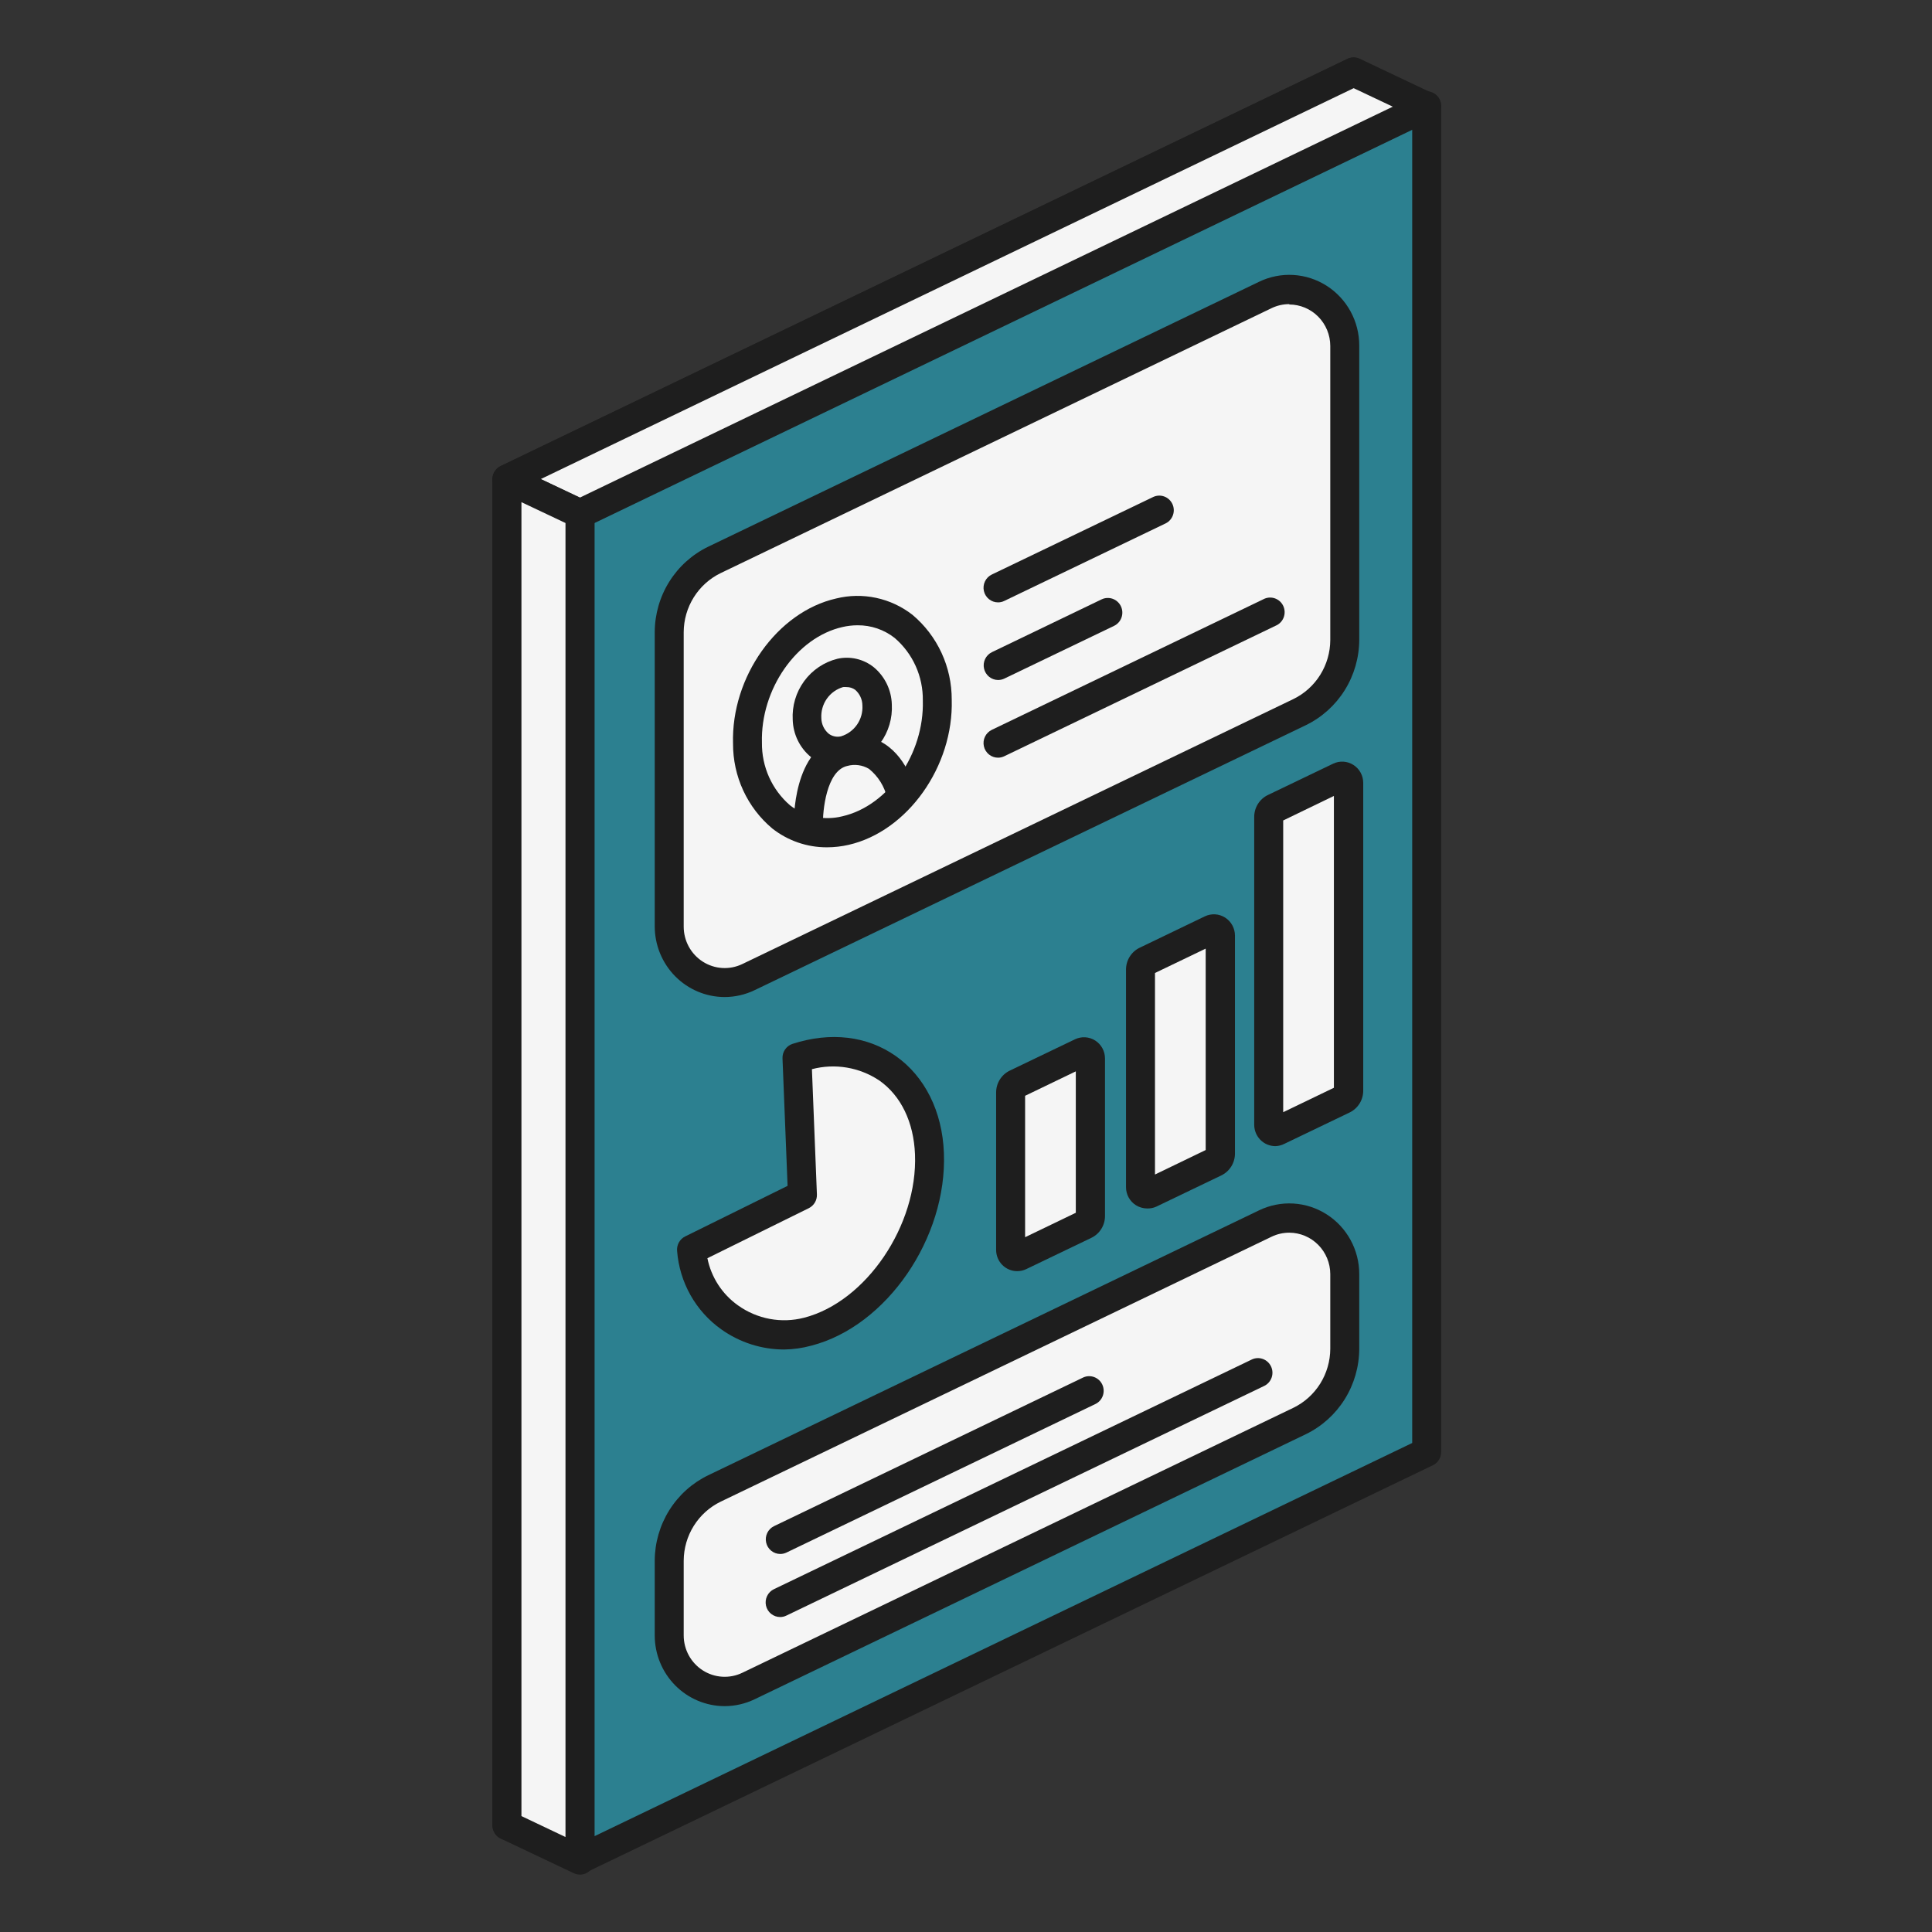 <svg width="204" height="204" viewBox="0 0 204 204" fill="none" xmlns="http://www.w3.org/2000/svg">
<rect x="0" y="0" width="204" height="204" fill="#333333" stroke="none"/>
<g clip-path="url(#clip0_1383_1649)">
<path d="M142.935 149.747L53.53 192.741V50.597L142.935 7.604V149.747Z" fill="#F5F5F5"/>
<path d="M53.53 194.286C53.124 194.286 52.735 194.123 52.448 193.833C52.161 193.544 52 193.151 52 192.741V50.612C52.001 50.321 52.083 50.036 52.237 49.79C52.392 49.544 52.612 49.347 52.872 49.222L142.277 6.228C142.51 6.116 142.768 6.065 143.026 6.081C143.284 6.097 143.534 6.178 143.753 6.318C143.971 6.457 144.151 6.651 144.276 6.879C144.4 7.108 144.465 7.365 144.464 7.626V149.755C144.462 150.049 144.376 150.335 144.217 150.582C144.059 150.828 143.834 151.023 143.57 151.145L54.157 194.131C53.961 194.227 53.747 194.28 53.53 194.286ZM55.059 51.563V190.292L141.405 148.774V10.044L55.059 51.563Z" fill="#1E1E1E"/>
<path d="M150.652 153.347L61.247 196.341V54.189L150.652 11.203V153.347Z" fill="#2C8090"/>
<path d="M61.24 197.877C60.834 197.877 60.445 197.714 60.158 197.425C59.871 197.135 59.71 196.742 59.71 196.332V54.204C59.709 53.911 59.791 53.625 59.945 53.377C60.1 53.13 60.32 52.931 60.582 52.806L149.987 9.789C150.22 9.676 150.478 9.626 150.736 9.641C150.994 9.657 151.244 9.738 151.463 9.878C151.681 10.018 151.861 10.211 151.986 10.44C152.11 10.669 152.175 10.926 152.174 11.187V153.315C152.175 153.608 152.093 153.895 151.939 154.142C151.785 154.39 151.564 154.588 151.302 154.713L61.898 197.707C61.694 197.813 61.469 197.871 61.24 197.877ZM62.769 55.162V193.884L149.115 152.365V13.651L62.769 55.162Z" fill="#1E1E1E"/>
<path d="M137.221 75.176L79.038 103.153C78.143 103.591 77.153 103.792 76.16 103.736C75.168 103.681 74.205 103.372 73.364 102.837C72.522 102.302 71.829 101.56 71.35 100.68C70.871 99.801 70.621 98.812 70.624 97.808V66.756C70.628 65.158 71.078 63.594 71.922 62.243C72.767 60.892 73.971 59.808 75.397 59.117L133.573 31.147C134.467 30.709 135.457 30.509 136.449 30.564C137.441 30.619 138.403 30.927 139.244 31.461C140.085 31.995 140.779 32.736 141.258 33.615C141.738 34.493 141.989 35.481 141.986 36.484V67.544C141.982 69.14 141.532 70.702 140.69 72.051C139.847 73.401 138.645 74.484 137.221 75.176Z" fill="#F5F5F5"/>
<path d="M76.514 105.278C74.555 105.274 72.677 104.485 71.294 103.085C69.91 101.684 69.133 99.787 69.133 97.808V66.756C69.138 64.867 69.67 63.018 70.668 61.421C71.667 59.824 73.091 58.543 74.778 57.727L132.953 29.749C134.079 29.206 135.324 28.96 136.569 29.034C137.815 29.108 139.022 29.5 140.078 30.173C141.133 30.845 142.003 31.777 142.605 32.881C143.208 33.984 143.524 35.224 143.523 36.485V67.544C143.519 69.433 142.987 71.282 141.988 72.88C140.99 74.477 139.565 75.757 137.879 76.574L79.696 104.544C78.702 105.025 77.615 105.276 76.514 105.278ZM136.135 32.113C135.489 32.112 134.852 32.257 134.269 32.537L76.093 60.515C74.928 61.081 73.945 61.966 73.255 63.07C72.565 64.174 72.197 65.451 72.192 66.756V97.847C72.192 98.585 72.378 99.31 72.73 99.957C73.083 100.603 73.592 101.148 74.21 101.542C74.827 101.936 75.534 102.166 76.263 102.21C76.992 102.254 77.72 102.111 78.38 101.794L136.563 73.816C137.727 73.251 138.71 72.367 139.399 71.265C140.089 70.163 140.458 68.887 140.464 67.583V36.523C140.46 35.365 140.003 34.255 139.192 33.436C138.381 32.617 137.282 32.155 136.135 32.151V32.113Z" fill="#1E1E1E"/>
<path d="M137.221 150.049L79.038 178.026C78.143 178.464 77.153 178.665 76.16 178.61C75.168 178.554 74.205 178.245 73.364 177.71C72.522 177.175 71.829 176.433 71.35 175.553C70.871 174.674 70.621 173.685 70.624 172.681V164.795C70.63 163.198 71.08 161.635 71.924 160.286C72.769 158.936 73.972 157.854 75.397 157.163L133.573 129.185C134.468 128.75 135.458 128.551 136.449 128.607C137.441 128.663 138.403 128.973 139.244 129.507C140.085 130.042 140.777 130.783 141.257 131.661C141.737 132.54 141.988 133.527 141.986 134.53V142.409C141.983 144.006 141.535 145.57 140.692 146.921C139.849 148.272 138.646 149.356 137.221 150.049Z" fill="#F5F5F5"/>
<path d="M76.514 180.152C74.555 180.147 72.677 179.359 71.294 177.958C69.91 176.558 69.133 174.66 69.133 172.682V164.796C69.139 162.908 69.672 161.06 70.67 159.464C71.668 157.869 73.092 156.589 74.778 155.773L132.953 127.796C134.079 127.253 135.324 127.007 136.569 127.081C137.815 127.155 139.022 127.547 140.078 128.22C141.133 128.892 142.003 129.824 142.605 130.927C143.208 132.031 143.524 133.271 143.523 134.531V142.41C143.519 144.299 142.987 146.148 141.988 147.746C140.99 149.343 139.565 150.623 137.879 151.44L79.696 179.418C78.702 179.899 77.615 180.15 76.514 180.152ZM136.135 130.159C135.489 130.159 134.852 130.304 134.269 130.584L76.093 158.562C74.93 159.127 73.947 160.011 73.257 161.113C72.567 162.216 72.198 163.492 72.192 164.796V172.682C72.192 173.42 72.378 174.146 72.73 174.792C73.083 175.438 73.592 175.983 74.21 176.377C74.827 176.771 75.534 177.001 76.263 177.045C76.992 177.089 77.72 176.946 78.38 176.629L136.563 148.652C137.728 148.086 138.712 147.201 139.402 146.097C140.091 144.993 140.46 143.715 140.464 142.41V134.531C140.46 133.373 140.003 132.263 139.192 131.444C138.381 130.625 137.282 130.163 136.135 130.159Z" fill="#1E1E1E"/>
<path d="M114.574 129.301L107.69 132.607C107.584 132.658 107.468 132.682 107.351 132.675C107.234 132.668 107.121 132.631 107.022 132.567C106.923 132.504 106.842 132.416 106.786 132.312C106.731 132.208 106.702 132.092 106.703 131.974V115.366C106.703 115.177 106.756 114.991 106.856 114.831C106.956 114.671 107.1 114.543 107.269 114.463L114.153 111.157C114.258 111.105 114.375 111.082 114.492 111.089C114.609 111.096 114.722 111.133 114.821 111.196C114.919 111.26 115 111.348 115.056 111.451C115.112 111.555 115.141 111.672 115.14 111.79V128.397C115.14 128.587 115.087 128.772 114.987 128.932C114.887 129.092 114.743 129.22 114.574 129.301Z" fill="#F5F5F5"/>
<path d="M107.399 134.221C107.107 134.221 106.818 134.163 106.549 134.049C106.279 133.936 106.034 133.771 105.828 133.562C105.622 133.353 105.459 133.105 105.348 132.833C105.237 132.56 105.18 132.268 105.181 131.973V115.366C105.179 114.881 105.313 114.407 105.568 113.996C105.822 113.586 106.187 113.257 106.619 113.048L113.503 109.742C113.841 109.579 114.215 109.505 114.589 109.527C114.963 109.55 115.326 109.667 115.643 109.869C115.96 110.071 116.221 110.351 116.402 110.683C116.583 111.015 116.677 111.387 116.677 111.766V128.381C116.681 128.865 116.548 129.339 116.295 129.749C116.042 130.16 115.678 130.489 115.247 130.698L108.363 134.005C108.062 134.149 107.732 134.223 107.399 134.221ZM108.241 115.705V130.637L113.595 128.057V113.125L108.241 115.705Z" fill="#1E1E1E"/>
<path d="M128.272 122.673L121.388 125.987C121.282 126.036 121.166 126.057 121.05 126.049C120.933 126.041 120.821 126.004 120.722 125.941C120.624 125.878 120.542 125.791 120.485 125.689C120.428 125.586 120.396 125.471 120.394 125.353V102.389C120.395 102.2 120.448 102.015 120.548 101.855C120.648 101.695 120.791 101.567 120.96 101.485L127.844 98.179C127.95 98.128 128.067 98.106 128.184 98.113C128.301 98.12 128.414 98.156 128.513 98.22C128.613 98.283 128.694 98.37 128.751 98.474C128.808 98.578 128.838 98.694 128.838 98.812V121.793C128.835 121.978 128.781 122.159 128.68 122.315C128.58 122.471 128.439 122.595 128.272 122.673Z" fill="#F5F5F5"/>
<path d="M121.121 127.602C120.702 127.598 120.292 127.478 119.935 127.255C119.617 127.052 119.355 126.772 119.173 126.44C118.991 126.108 118.895 125.734 118.895 125.355V102.39C118.893 101.906 119.027 101.431 119.281 101.021C119.536 100.611 119.901 100.282 120.333 100.073L127.217 96.759C127.556 96.596 127.931 96.522 128.306 96.545C128.681 96.568 129.045 96.686 129.362 96.889C129.68 97.092 129.942 97.372 130.123 97.705C130.304 98.037 130.399 98.411 130.399 98.79V121.794C130.401 122.278 130.267 122.753 130.012 123.163C129.758 123.573 129.393 123.902 128.961 124.111L122.077 127.417C121.776 127.549 121.449 127.612 121.121 127.602ZM121.955 102.738V124.018L127.309 121.431V100.165L121.955 102.738Z" fill="#1E1E1E"/>
<path d="M141.833 116.101L134.949 119.407C134.844 119.457 134.728 119.48 134.611 119.474C134.495 119.467 134.382 119.431 134.283 119.368C134.184 119.306 134.102 119.22 134.045 119.117C133.987 119.014 133.957 118.899 133.955 118.781V86.261C133.956 86.072 134.009 85.887 134.109 85.727C134.209 85.567 134.352 85.439 134.521 85.358L141.405 82.052C141.511 82.003 141.627 81.982 141.744 81.99C141.86 81.998 141.972 82.035 142.071 82.098C142.17 82.161 142.251 82.247 142.308 82.35C142.366 82.452 142.397 82.567 142.399 82.685V115.174C142.404 115.367 142.353 115.558 142.253 115.722C142.152 115.887 142.006 116.018 141.833 116.101Z" fill="#F5F5F5"/>
<path d="M134.659 121.021C134.071 121.019 133.507 120.782 133.09 120.363C132.673 119.944 132.437 119.375 132.433 118.781V86.261C132.431 85.776 132.566 85.3 132.822 84.89C133.078 84.479 133.444 84.151 133.879 83.944L140.763 80.638C141.101 80.475 141.475 80.401 141.85 80.424C142.224 80.446 142.587 80.564 142.905 80.766C143.222 80.968 143.484 81.247 143.666 81.579C143.848 81.91 143.943 82.283 143.944 82.662V115.15C143.947 115.635 143.813 116.109 143.558 116.52C143.303 116.93 142.939 117.259 142.506 117.468L135.623 120.774C135.324 120.928 134.994 121.013 134.659 121.021ZM135.493 86.632V117.437L140.847 114.857V84.044L135.493 86.632Z" fill="#1E1E1E"/>
<path d="M150.652 11.257L142.935 7.604L53.53 50.597L61.247 54.251L150.652 11.257Z" fill="#F5F5F5"/>
<path d="M61.239 55.788C61.015 55.788 60.793 55.737 60.589 55.641L52.88 51.987C52.618 51.863 52.396 51.667 52.241 51.421C52.085 51.175 52.002 50.889 52 50.597C51.999 50.304 52.081 50.018 52.235 49.77C52.39 49.523 52.61 49.325 52.872 49.199L142.277 6.205C142.481 6.107 142.705 6.057 142.931 6.057C143.157 6.057 143.38 6.107 143.585 6.205L151.295 9.859C151.558 9.983 151.78 10.181 151.936 10.428C152.091 10.676 152.174 10.963 152.174 11.257C152.175 11.549 152.093 11.836 151.939 12.083C151.785 12.331 151.564 12.529 151.302 12.655L61.897 55.649C61.691 55.744 61.466 55.791 61.239 55.788ZM57.109 50.581L61.239 52.536L147.065 11.264L142.935 9.31L57.109 50.581Z" fill="#1E1E1E"/>
<path d="M61.247 196.395L53.53 192.742V50.598L61.247 54.251V196.395Z" fill="#F5F5F5"/>
<path d="M61.239 197.94C61.015 197.938 60.794 197.888 60.589 197.794L52.88 194.14C52.617 194.015 52.394 193.818 52.239 193.57C52.083 193.322 52 193.035 52 192.742V50.613C52.001 50.354 52.066 50.099 52.189 49.873C52.313 49.645 52.491 49.454 52.708 49.314C52.924 49.175 53.171 49.093 53.427 49.076C53.683 49.058 53.939 49.106 54.172 49.215L61.89 52.869C62.153 52.993 62.375 53.191 62.531 53.439C62.687 53.686 62.769 53.974 62.769 54.267V196.395C62.769 196.805 62.608 197.198 62.321 197.488C62.034 197.778 61.645 197.94 61.239 197.94ZM55.059 191.761L59.71 193.97V55.225L55.059 53.023V191.761Z" fill="#1E1E1E"/>
<path d="M97.748 80.153C100.416 74.054 98.644 67.354 93.79 65.189C88.937 63.025 82.84 66.214 80.173 72.314C77.505 78.413 79.277 85.112 84.13 87.277C88.984 89.442 95.081 86.252 97.748 80.153Z" fill="#F5F5F5"/>
<path d="M87.322 89.467C85.231 89.478 83.197 88.778 81.547 87.482C80.243 86.389 79.195 85.018 78.478 83.468C77.761 81.917 77.394 80.225 77.401 78.514C77.195 71.469 82.075 64.61 88.278 63.197C89.664 62.853 91.11 62.829 92.507 63.127C93.904 63.425 95.217 64.038 96.347 64.919C97.65 66.011 98.697 67.381 99.414 68.93C100.131 70.479 100.499 72.169 100.493 73.879C100.699 80.924 95.819 87.783 89.616 89.205C88.863 89.378 88.094 89.466 87.322 89.467ZM90.557 66.024C90.016 66.025 89.478 66.087 88.951 66.209C84.102 67.306 80.293 72.79 80.453 78.421C80.438 79.678 80.696 80.922 81.21 82.066C81.725 83.21 82.482 84.226 83.428 85.041C84.204 85.637 85.102 86.049 86.056 86.248C87.011 86.448 87.997 86.428 88.943 86.192C93.792 85.088 97.601 79.611 97.441 73.972C97.46 72.716 97.202 71.472 96.688 70.329C96.174 69.186 95.415 68.172 94.466 67.36C93.349 66.483 91.972 66.012 90.557 66.024Z" fill="#1E1E1E"/>
<path d="M73.026 131.958C73.153 133.39 73.588 134.777 74.3 136.022C75.012 137.267 75.985 138.34 77.15 139.166C78.316 139.992 79.645 140.551 81.047 140.805C82.448 141.058 83.888 140.999 85.264 140.633C92.775 138.694 98.427 129.819 98.114 121.824C97.8 113.829 91.528 109.326 84.125 111.728L84.698 126.18L73.026 131.958Z" fill="#F5F5F5"/>
<path d="M82.801 142.494C80.421 142.494 78.099 141.749 76.154 140.362C74.823 139.416 73.716 138.184 72.911 136.756C72.106 135.327 71.623 133.736 71.496 132.097C71.465 131.782 71.531 131.465 71.684 131.189C71.837 130.912 72.071 130.69 72.353 130.552L83.161 125.215L82.625 111.767C82.609 111.428 82.703 111.093 82.894 110.814C83.085 110.535 83.361 110.327 83.681 110.222C87.696 108.924 91.574 109.38 94.603 111.52C97.632 113.659 99.498 117.328 99.666 121.724C100.026 130.715 93.616 140.038 85.677 142.085C84.739 142.343 83.773 142.48 82.801 142.494ZM74.694 132.854C75.1 134.872 76.258 136.655 77.929 137.837C78.931 138.553 80.075 139.04 81.283 139.264C82.49 139.488 83.731 139.444 84.92 139.134C91.444 137.45 96.913 129.394 96.615 121.886C96.477 118.479 95.138 115.706 92.851 114.092C91.814 113.399 90.644 112.934 89.417 112.727C88.19 112.521 86.934 112.578 85.731 112.895L86.258 126.119C86.271 126.419 86.196 126.716 86.044 126.974C85.892 127.231 85.669 127.439 85.402 127.571L74.694 132.854Z" fill="#1E1E1E"/>
<path d="M105.387 63.605C105.039 63.607 104.7 63.488 104.428 63.269C104.155 63.05 103.965 62.743 103.888 62.4C103.811 62.057 103.853 61.698 104.006 61.382C104.159 61.066 104.414 60.812 104.73 60.662L121.786 52.467C122.151 52.302 122.564 52.288 122.939 52.427C123.314 52.567 123.619 52.848 123.791 53.212C123.963 53.576 123.987 53.994 123.858 54.375C123.729 54.757 123.458 55.073 123.102 55.255L106.045 63.45C105.841 63.553 105.616 63.606 105.387 63.605Z" fill="#1E1E1E"/>
<path d="M105.387 71.801C105.042 71.799 104.707 71.679 104.438 71.46C104.169 71.241 103.981 70.937 103.904 70.597C103.828 70.257 103.868 69.9 104.018 69.586C104.168 69.272 104.419 69.017 104.73 68.865L116.317 63.288C116.685 63.112 117.106 63.091 117.489 63.228C117.872 63.366 118.185 63.651 118.36 64.022C118.534 64.393 118.555 64.819 118.419 65.205C118.283 65.592 118 65.909 117.633 66.085L106.045 71.654C105.839 71.752 105.615 71.802 105.387 71.801Z" fill="#1E1E1E"/>
<path d="M105.387 80.004C105.039 80.006 104.7 79.887 104.428 79.668C104.155 79.449 103.965 79.143 103.888 78.799C103.811 78.456 103.853 78.097 104.006 77.781C104.159 77.465 104.414 77.211 104.73 77.061L133.389 63.281C133.572 63.181 133.773 63.12 133.979 63.102C134.186 63.083 134.395 63.107 134.592 63.173C134.789 63.238 134.971 63.343 135.127 63.482C135.283 63.621 135.409 63.79 135.498 63.979C135.587 64.169 135.636 64.374 135.644 64.584C135.652 64.794 135.617 65.002 135.542 65.198C135.467 65.394 135.354 65.572 135.208 65.722C135.063 65.871 134.889 65.99 134.697 66.07L106.045 79.85C105.84 79.95 105.615 80.003 105.387 80.004Z" fill="#1E1E1E"/>
<path d="M82.381 164.084C82.035 164.082 81.701 163.962 81.431 163.743C81.162 163.525 80.974 163.22 80.898 162.88C80.821 162.54 80.861 162.183 81.011 161.869C81.161 161.555 81.412 161.301 81.723 161.149L114.383 145.445C114.747 145.28 115.161 145.266 115.535 145.406C115.91 145.545 116.216 145.827 116.388 146.191C116.559 146.555 116.583 146.972 116.455 147.354C116.326 147.736 116.054 148.051 115.698 148.233L83.038 163.937C82.833 164.035 82.608 164.085 82.381 164.084Z" fill="#1E1E1E"/>
<path d="M82.38 170.742C82.032 170.744 81.694 170.625 81.421 170.406C81.148 170.187 80.958 169.88 80.881 169.537C80.805 169.194 80.846 168.835 80.999 168.519C81.152 168.202 81.407 167.949 81.723 167.799L132.204 143.537C132.568 143.372 132.982 143.358 133.357 143.498C133.731 143.637 134.037 143.919 134.209 144.283C134.381 144.647 134.405 145.064 134.276 145.446C134.147 145.827 133.876 146.143 133.519 146.325L83.038 170.588C82.834 170.69 82.609 170.743 82.38 170.742Z" fill="#1E1E1E"/>
<path d="M92.208 76.69C93.154 74.528 92.454 72.122 90.646 71.315C88.837 70.509 86.605 71.607 85.659 73.769C84.714 75.931 85.413 78.338 87.222 79.144C89.03 79.951 91.263 78.852 92.208 76.69Z" fill="#F5F5F5"/>
<path d="M88.446 80.915C87.422 80.92 86.427 80.574 85.623 79.934C85.043 79.458 84.571 78.86 84.24 78.183C83.909 77.506 83.726 76.765 83.704 76.01C83.621 74.548 84.047 73.102 84.909 71.924C85.771 70.746 87.014 69.91 88.423 69.56C89.085 69.412 89.772 69.415 90.433 69.567C91.094 69.719 91.714 70.018 92.247 70.441C92.826 70.918 93.298 71.515 93.629 72.192C93.96 72.869 94.144 73.61 94.167 74.365C94.25 75.827 93.823 77.273 92.961 78.451C92.099 79.629 90.856 80.465 89.448 80.815C89.118 80.884 88.782 80.918 88.446 80.915ZM89.386 72.55C89.264 72.539 89.141 72.539 89.019 72.55C88.326 72.752 87.721 73.186 87.304 73.781C86.887 74.376 86.683 75.097 86.725 75.825C86.73 76.137 86.8 76.445 86.932 76.727C87.064 77.009 87.254 77.26 87.49 77.462C87.674 77.605 87.888 77.705 88.116 77.754C88.343 77.804 88.579 77.802 88.805 77.748C89.491 77.54 90.087 77.105 90.497 76.511C90.907 75.918 91.106 75.203 91.061 74.481C91.057 74.167 90.987 73.858 90.855 73.575C90.723 73.291 90.533 73.039 90.297 72.835C90.031 72.645 89.712 72.544 89.386 72.55Z" fill="#1E1E1E"/>
<path d="M85.348 88.632C84.95 88.632 84.568 88.475 84.282 88.196C83.997 87.916 83.83 87.535 83.819 87.133C83.819 86.801 83.65 78.945 88.79 77.794C89.576 77.599 90.392 77.567 91.19 77.699C91.988 77.832 92.751 78.127 93.433 78.567C95.903 80.181 96.599 83.302 96.676 83.649C96.758 84.051 96.679 84.469 96.456 84.811C96.233 85.154 95.884 85.393 95.487 85.476C95.089 85.559 94.675 85.479 94.336 85.254C93.996 85.029 93.76 84.677 93.678 84.275C93.403 83.055 92.726 81.966 91.758 81.185C91.415 80.981 91.036 80.848 90.642 80.795C90.248 80.742 89.847 80.769 89.463 80.876C87.253 81.378 86.855 85.65 86.893 87.11C86.899 87.313 86.866 87.515 86.795 87.705C86.723 87.894 86.616 88.068 86.478 88.216C86.34 88.364 86.175 88.483 85.991 88.566C85.808 88.649 85.61 88.695 85.409 88.701L85.348 88.632Z" fill="#1E1E1E"/>
</g>
<defs>
<clipPath id="clip0_1383_1649">
<rect width="100.182" height="191.881" fill="white" transform="translate(52 6.059)"/>
</clipPath>
</defs>
</svg>
